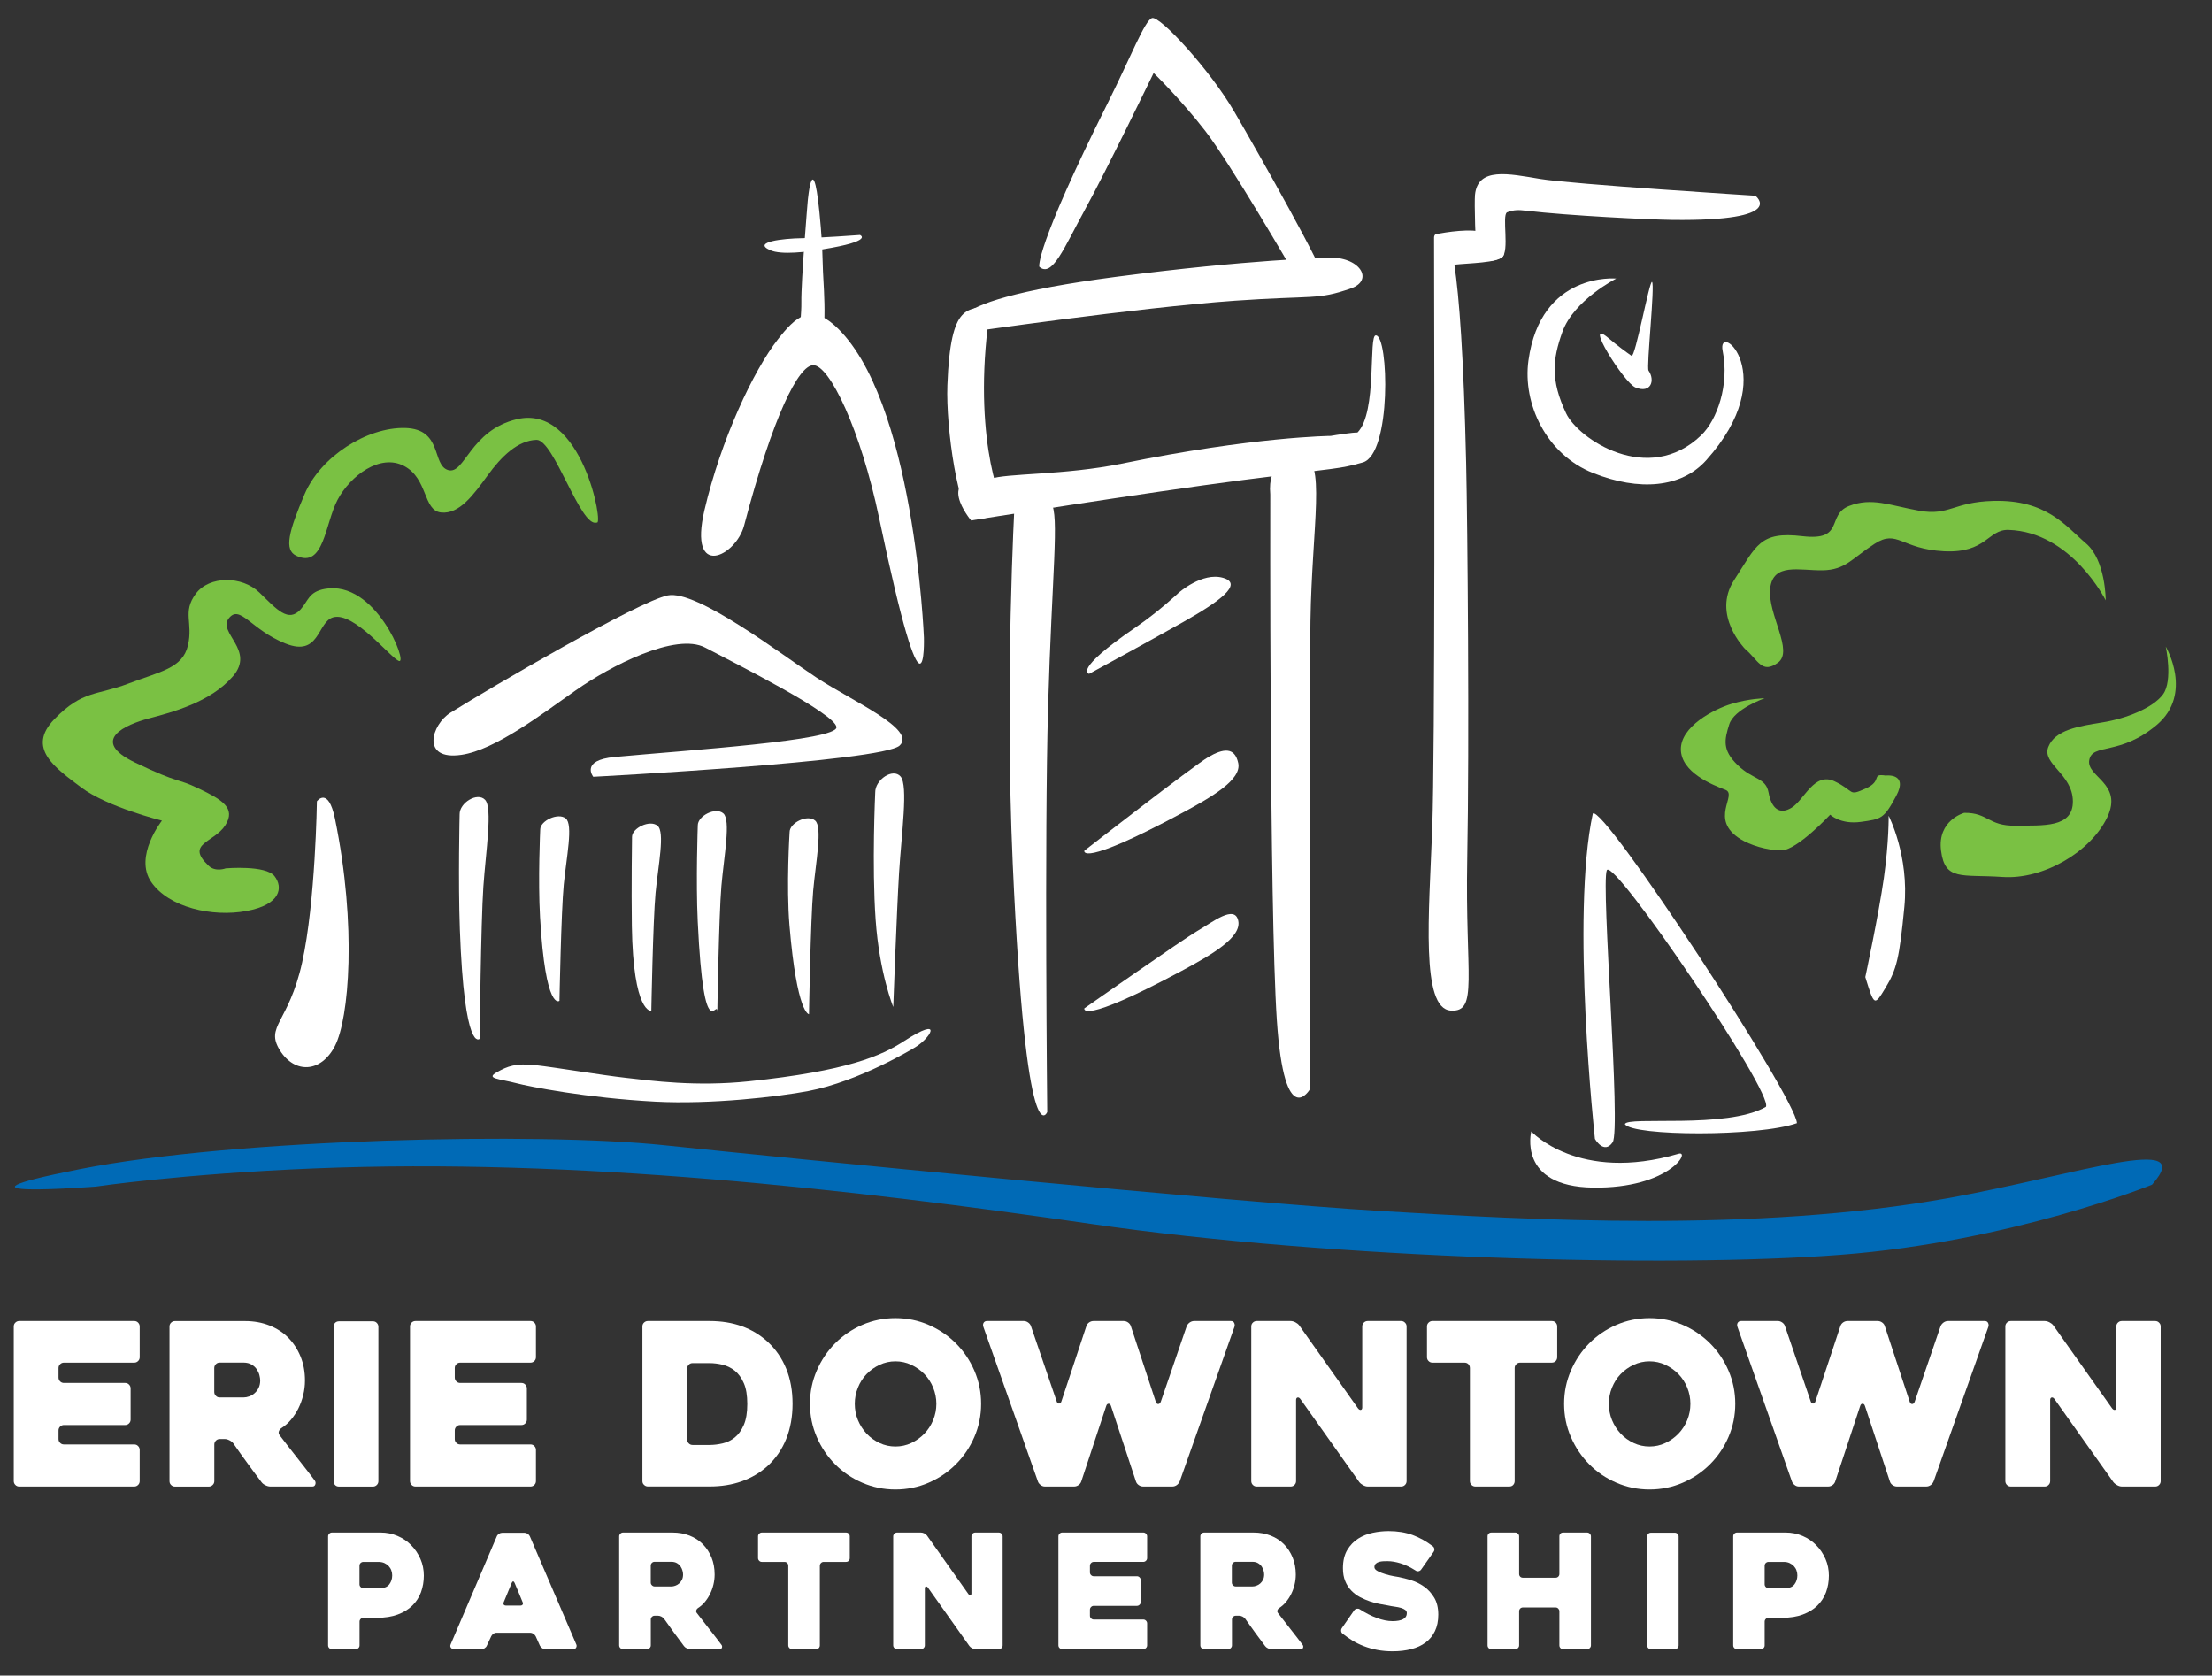 <?xml version="1.0" encoding="utf-8"?>
<!-- Generator: Adobe Illustrator 24.1.3, SVG Export Plug-In . SVG Version: 6.00 Build 0)  -->
<svg version="1.1" id="Layer_1" xmlns="http://www.w3.org/2000/svg" xmlns:xlink="http://www.w3.org/1999/xlink" x="0px" y="0px"
	 viewBox="0 0 387.47 293.48" style="enable-background:new 0 0 387.47 293.48;" xml:space="preserve">
<rect x="0" y="0" width="387.47" height="293.48" fill="#333333" stroke="none"/>
<style type="text/css">
	.st0{fill:#006AB6;}
	.st1{fill:#FFFFFF;}
	.st2{fill:#7AC143;}
</style>
<path class="st0" d="M376.96,207.5c0,0-24.56,9.98-54.57,12.28c-30.01,2.3-88.68,0.77-130.97-5.37
	c-42.29-6.14-90.62-11.63-136.43-9.76c-23.17,0.95-38.2,3.18-38.2,3.18s-30.01,2.3-2.73-3.07c27.29-5.37,80.49-6.48,102.32-4.17
	c21.83,2.3,99.6,9.98,125.52,11.52c25.92,1.54,65.49,3.84,99.6-2.3C363.69,205.8,385.14,198.28,376.96,207.5L376.96,207.5z"/>
<path class="st1" d="M177.73,88.11c0,0-1.76,31.31-0.33,63.21c2.34,52.43,6.04,43.45,6.04,43.45s-0.51-47.73,0.15-71
	c0.67-23.27,2.01-33.56,0.53-35.67C182.08,85.2,179.21,86.5,177.73,88.11L177.73,88.11z"/>
<path class="st1" d="M80.51,142.63c0,0-0.27,11.57,0.04,20.12c0.79,21.94,3.47,19.2,3.47,19.2s0.22-20.42,0.65-26.65
	c0.43-6.23,1.65-13.78,0.3-15.21C83.63,138.67,80.48,140.6,80.51,142.63L80.51,142.63z"/>
<path class="st1" d="M94.63,145.3c0,0-0.41,8.83-0.03,15.35c0.96,16.65,3.4,14.64,3.4,14.64s0.29-15.58,0.75-20.34
	c0.46-4.76,1.69-10.52,0.35-11.6C97.77,142.27,94.61,143.76,94.63,145.3L94.63,145.3z"/>
<path class="st1" d="M110.71,146.6c0,0-0.13,8.95-0.03,15.59c0.24,15.39,3.41,14.87,3.41,14.87s0.29-15.82,0.74-20.65
	c0.46-4.83,1.69-10.68,0.35-11.78C113.85,143.52,110.69,145.03,110.71,146.6L110.71,146.6z"/>
<path class="st1" d="M122.23,144.59c0,0-0.35,9.65-0.01,16.78c1.1,23.18,3.5,12.91,3.43,16.01c0,0,0.27-17.03,0.72-22.23
	c0.45-5.2,1.68-11.5,0.34-12.68C125.36,141.28,122.2,142.9,122.23,144.59L122.23,144.59z"/>
<path class="st1" d="M138.31,145.78c0,0-0.6,9.39-0.02,16.31c1.31,15.57,3.42,15.55,3.42,15.55s0.28-16.55,0.73-21.6
	c0.45-5.05,1.68-11.17,0.34-12.32C141.44,142.56,138.28,144.13,138.31,145.78L138.31,145.78z"/>
<path class="st1" d="M153.31,138.81c0,0-0.6,12.82,0.07,22.27c0.67,9.44,3.09,15.29,3.09,15.29s0.6-16.63,1.02-23.53
	c0.43-6.9,1.62-15.24,0.27-16.83C156.42,134.44,153.27,136.57,153.31,138.81L153.31,138.81z"/>
<path class="st1" d="M222.51,86.61c0,0-0.17,72.24,1.15,92.08c1.33,19.84,5.82,12.05,5.82,12.05s-0.19-65.47,0.07-82.03
	c0.26-16.55,2.83-28.65-1.48-28.65C225.48,80.06,222.02,81.05,222.51,86.61L222.51,86.61z"/>
<path class="st1" d="M206.43,103.85c0,0-3.39,3.21-7.48,6.01c-11.24,7.69-8.17,8.16-8.17,8.16s10.45-5.67,16.57-9.13
	c6.12-3.46,10.56-6.62,6.9-7.68C210.59,100.14,206.43,103.85,206.43,103.85L206.43,103.85z"/>
<path class="st1" d="M189.94,149c0,0-0.98,3.09,17-6.54c5.46-2.92,10.58-5.93,9.96-8.81c-0.62-2.87-2.64-2.56-5.21-1.07
	C209.12,134.06,189.94,149,189.94,149L189.94,149z"/>
<path class="st1" d="M189.94,176.61c0,0-0.98,3.09,17-6.54c5.46-2.92,10.58-5.93,9.96-8.81c-0.62-2.88-4.52,0.27-7.09,1.75
	C207.24,164.49,189.94,176.61,189.94,176.61L189.94,176.61z"/>
<path class="st1" d="M182.05,46.72c0,0-0.88-2.93,12.02-28.74c4.02-8.05,6.45-14.4,7.73-14.82c1.35-0.45,10.1,9,14.42,16.42
	c4.32,7.41,15.85,27.81,15.88,29.68c0.03,1.87-42.93,5.33-16.37-0.22c6.02-1.26,10.73-1.57,10.73-1.57s-11.04-19-15.34-24.54
	c-4.29-5.54-9.04-10.15-9.04-10.15s-8.41,17.37-12.05,23.97C186.41,43.35,184.31,48.73,182.05,46.72L182.05,46.72z"/>
<path class="st1" d="M123.4,89.34c2.88-12.33,8.58-24.45,12.85-29.89c3.11-3.97,5.68-6.27,9.94-2.46
	c14,12.54,15.65,54.68,15.65,54.68s0.55,19.13-7.85-20.96c-3.25-15.51-8.7-26.79-11.54-26.75c-2.57,0.04-7.03,8.81-12.11,28.09
	C128.94,97.4,120.52,101.67,123.4,89.34L123.4,89.34z"/>
<path class="st1" d="M144.16,47.57c-0.13-3-0.06-3.88-0.38-7.74c-1.3-15.63-2.29-4.63-2.29-4.63s-1.18,13.93-1.12,17.8
	c0.06,3.86-1.35,8.42,2.45,8.08C145.16,60.86,144.3,50.69,144.16,47.57L144.16,47.57z"/>
<path class="st1" d="M134.89,43.81c2,0.9,6.58,0.28,9.21-0.14c9.11-1.47,6.54-2.51,6.54-2.51s-6.9,0.51-10.19,0.56
	C137.16,41.77,131.71,42.39,134.89,43.81L134.89,43.81z"/>
<path class="st1" d="M80.82,132.21c5.9-0.86,13.95-7.03,20.03-11.3c6.08-4.28,17.53-10.19,22.69-7.48
	c5.16,2.71,22.94,11.62,22.98,13.95c0.03,2.32-25.54,3.98-38.83,5.2c-6.12,0.56-3.77,3.47-3.77,3.47s50.64-2.64,53.67-5.47
	c3.03-2.84-8.31-7.78-14.52-11.87c-6.21-4.09-20.99-15.44-26.09-14.43c-5.1,1.01-31.05,16.15-38.08,20.55
	C75.58,126.9,73.67,133.25,80.82,132.21L80.82,132.21z"/>
<path class="st1" d="M87.03,187.8c1.84-1.04,3.31-1.63,6.79-1.24c3.47,0.39,11.55,1.75,15.89,2.23c4.34,0.49,12.17,1.57,21.44,0.6
	c17.32-1.81,23.28-4.49,27.18-7.02c7.21-4.68,4.65-0.44,1.78,1.18c0,0-9.58,5.85-18.51,7.54c-5.28,1-17.01,2.38-26.83,1.86
	c-12.07-0.64-22.19-2.67-24.24-3.21C87.34,188.91,85.03,188.94,87.03,187.8L87.03,187.8z"/>
<path class="st1" d="M49.06,184.01c-2.71-4.29,1.51-4.81,3.86-15.42c2.35-10.61,2.59-28.24,2.59-28.24s1.98-2.71,3.17,3.06
	c3.87,18.88,2.44,35.03,0,39.77C56.24,187.93,51.63,188.08,49.06,184.01L49.06,184.01z"/>
<path class="st2" d="M39.54,152.09c0,0,7.02-0.61,8.55,1.37c1.54,1.98,1.08,5-4.92,6.1c-6.01,1.1-13.6-0.61-16.68-5.08
	c-3.08-4.47,1.88-10.75,1.88-10.75s-9.57-2.36-14.14-5.81c-4.57-3.44-9.64-6.88-4.7-11.97c4.94-5.09,7.46-4.13,12.95-6.22
	c5.49-2.09,9.5-2.65,10.44-6.68c0.94-4.03-1.03-5.8,1.37-9.05c2.33-3.17,8.09-3.18,11.15-0.22s5.05,5.33,7.21,2.96
	c1.35-1.48,1.4-3.07,4.21-3.59c8.95-1.66,14.65,13.19,13.03,12.62c-1.46-0.51-7.85-8.67-11.52-7.65c-2.82,0.78-2.31,7.01-8.37,4.59
	c-6.06-2.42-7.96-6.94-9.93-4.4c-1.97,2.54,4.68,5.56,0.74,10.13c-3.94,4.58-10.73,6.33-14.73,7.39c-4,1.06-10.53,3.83-2.44,7.72
	c8.09,3.89,7.14,2.62,11.19,4.57c4.04,1.94,6.58,3.41,4.62,6.45c-1.96,3.04-7.07,3.15-2.9,7.07
	C37.74,152.78,39.54,152.09,39.54,152.09L39.54,152.09z"/>
<path class="st1" d="M258.37,34.14c0.47-4.92,5.87-3.72,11.41-2.8c5.54,0.92,37.69,2.94,37.69,2.94s5.97,4.48-14.49,4.24
	c-4.05-0.05-18.08-0.73-25.62-1.61c-1.25-0.15-2.18-0.2-3.39,0.29c-0.92,0.57,0.5,6.85-0.89,7.88c-3.13,1.6-3.71-0.41-4.3-1.17
	C258.41,43.46,258.25,35.36,258.37,34.14L258.37,34.14z"/>
<path class="st2" d="M305.66,113.64c0,0-5.85-5.93-1.91-12.02c3.94-6.08,4.47-8.6,11.97-7.71c7.5,0.89,4.16-3.72,8.17-5.29
	c4.01-1.57,7.15-0.09,12.34,0.84c5.2,0.92,5.97-1.54,12.89-1.73c9.4-0.27,12.77,4.47,16.26,7.43c3.5,2.96,3.47,9.99,3.47,9.99
	s-5.98-12-17.02-12.34c-3.64-0.11-3.84,4.13-11.33,3.74c-7.49-0.39-8.12-3.89-12.11-1.32c-3.99,2.57-5.11,4.6-9.14,4.66
	c-4.03,0.06-8.66-1.37-9.17,3.15c-0.51,4.52,4.2,10.98,1.35,13.03C308.61,118.11,307.99,115.61,305.66,113.64L305.66,113.64z"/>
<path class="st2" d="M330.32,135.84c0,0,4.01-0.51,1.84,3.55c-2.17,4.06-2.62,4.06-6.19,4.56c-3.57,0.5-5.38-1.26-5.38-1.26
	s-5.79,6.2-8.48,6.24c-2.68,0.04-5.63-0.97-7.2-1.94c-5.68-3.5-0.44-7.8-2.69-8.66c-2.25-0.86-7.72-3.03-7.79-7.05
	c-0.06-4.02,5.75-7.06,8.87-8c3.12-0.94,5.8-0.98,5.8-0.98s-5.34,1.87-6.19,4.56c-0.85,2.7-1.27,4.49,1.45,7.13
	c2.72,2.64,4.95,2.16,5.44,4.84c0.49,2.67,1.85,3.99,4.06,2.62c2.22-1.38,3.93-6.32,7.53-4.59c3.6,1.73,2.28,2.65,5.38,1.26
	C329.89,136.74,327.63,135.44,330.32,135.84L330.32,135.84z"/>
<path class="st2" d="M344.07,142.37c4.17-0.06,4.21,2.32,8.97,2.25c4.76-0.07,10.13,0.44,10.06-4.32c-0.07-4.76-5.46-6.47-4.31-9.46
	c1.15-2.99,5.3-3.65,9.46-4.31c4.16-0.66,8.89-2.52,10.65-4.93c1.75-2.41,0.47-8.35,0.47-8.35s4.89,8.26-1.58,13.72
	c-6.47,5.46-11.27,3.15-11.82,6.14c-0.55,2.99,6.02,4.08,3.13,10.08c-2.89,6-11.15,10.89-18.3,10.41
	c-7.15-0.49-10.11,0.75-10.79-4.6C339.32,143.64,344.07,142.37,344.07,142.37L344.07,142.37z"/>
<path class="st1" d="M326.74,171.13c0,0,2.34-10.92,3.25-17.34c0.91-6.42,0.84-10.9,0.84-10.9s3.62,6.99,2.75,15.97
	c-0.87,8.98-1.34,10.91-3.3,14.15C328.32,176.24,328.32,176.24,326.74,171.13L326.74,171.13z"/>
<path class="st1" d="M298.87,80.61c13.49-15.05,1.77-24.65,2.89-19.11c1.19,5.85-0.97,12.06-3.78,14.75
	c-9.27,8.89-21.54,0.61-23.65-3.86c-2.75-5.83-2.37-9.45-0.65-14.26c2-5.57,9.44-9.34,9.44-9.34s-13.25-1.27-15.39,14.38
	c-1.03,7.51,3.09,16.38,11.26,19.65C287.17,86.09,294.56,85.42,298.87,80.61L298.87,80.61z"/>
<path class="st1" d="M286.48,67.86c2.7,1.11,3.49-1.22,2.29-2.96c-0.4-0.58,1.16-15.09,0.61-15.52c-0.44-0.34-2.95,13.4-3.59,12.94
	c-1-0.7-2.31-1.65-4.11-3.16C277.23,55.44,284.42,67.01,286.48,67.86L286.48,67.86z"/>
<path class="st1" d="M233.1,76.35c0,0-13.43,0.11-36.64,4.86c-10.04,2.05-20.29,1.65-22.98,2.68c-10.22-0.95-3.38,7.27-3.38,7.27
	s30.5-4.87,47.62-7.09c17.13-2.21,16.7-1.87,20.98-3.07c5.08-1.43,4.57-22.25,2.31-22.25c-1.34-0.19,0.29,13.49-3.23,17.01
	C237.01,75.72,233.99,76.19,233.1,76.35L233.1,76.35z"/>
<path class="st1" d="M232.54,45.13c0,0-13.83,0.32-36.99,3.35c-35.78,4.69-26.35,9.76-26.35,9.76s29.91-4.35,47.14-5.57
	c13.82-0.97,14.41-0.09,20.28-2.15C240.8,49.07,238.15,44.85,232.54,45.13L232.54,45.13z"/>
<path class="st1" d="M176.23,88.76c-1.24-0.43-6.08-14.02-2.68-35.29c-3.95,0.99-7.04-0.88-7.6,13.99
	c-0.29,7.61,1.97,22.66,4.52,23.4C172.68,91.5,176.23,88.76,176.23,88.76L176.23,88.76z"/>
<path class="st1" d="M279.38,199.48c0,0-4.26-39.04-0.37-56.99c1.81-1.72,35.63,49.9,35.75,54.23c-6.73,2.4-28.77,2.29-30.13,0.18
	c0.29-1.47,17.82,0.9,24.69-3.03c1.52-2.19-26.81-44-27.86-41.44c-1.05,2.56,2.54,45.46,1.02,47.65
	C280.96,202.27,279.38,199.48,279.38,199.48L279.38,199.48z"/>
<path class="st1" d="M268.23,198.17c0,0,8.26,9.07,25.79,3.91c2.21-0.64-1.58,6.1-14.94,5.93
	C265.73,207.84,268.23,198.17,268.23,198.17L268.23,198.17z"/>
<path class="st1" d="M254.13,177c-5.3-0.34-3.81-16.88-3.25-31.98c0.49-12.95,0.38-78.79,0.33-97.33c-0.01-2.36-0.01-4.97-0.01-6.08
	c0-0.34,0.15-0.57,0.41-0.62c1.45-0.27,6.39-1.11,8.28-0.21c1.19,1.34,4.42,2.85,3.35,4.16c-0.91,1.11-5.95,1.14-8.48,1.42
	c0.85,5.61,1.63,16.04,2.06,34.74c0.25,10.92,0.58,48.9,0.19,69.41C256.63,171.02,259,177.32,254.13,177L254.13,177z"/>
<path class="st2" d="M59.13,87.54c2.23-4.21,7.45-8.15,11.66-5.92c4.21,2.23,3.29,7.8,6.47,8.14c3.19,0.34,5.66-3.07,8.14-6.47
	c2.47-3.41,5.32-6.14,8.57-6.25c3.06-0.1,7.74,15.49,10.56,14.48c1.26,0.79-2.51-20.82-13.98-18.1c-8.24,1.95-9.14,9.77-12.05,8.91
	c-2.91-0.87-0.9-7.21-7.56-7.37c-6.66-0.15-14.77,4.99-17.58,11.58c-2.81,6.59-3.62,9.77-1.48,10.79
	C56.76,99.65,56.91,91.75,59.13,87.54L59.13,87.54z"/>
<g>
	<path class="st1" d="M10.25,239.61v1.66c0,0.26,0.09,0.49,0.28,0.67c0.18,0.19,0.41,0.28,0.67,0.28h10.73
		c0.26,0,0.49,0.09,0.67,0.28c0.18,0.18,0.28,0.41,0.28,0.67v5.47c0,0.26-0.09,0.49-0.28,0.67c-0.19,0.19-0.41,0.28-0.67,0.28H11.2
		c-0.26,0-0.49,0.09-0.67,0.28c-0.19,0.18-0.28,0.41-0.28,0.67v1.5c0,0.26,0.09,0.49,0.28,0.67c0.18,0.19,0.41,0.28,0.67,0.28h12.32
		c0.26,0,0.49,0.09,0.67,0.28c0.18,0.18,0.28,0.41,0.28,0.67v5.47c0,0.26-0.09,0.49-0.28,0.67c-0.19,0.19-0.41,0.28-0.67,0.28H3.36
		c-0.26,0-0.49-0.09-0.67-0.28c-0.18-0.18-0.28-0.41-0.28-0.67v-27.09c0-0.26,0.09-0.49,0.28-0.67c0.18-0.18,0.41-0.28,0.67-0.28
		h20.16c0.26,0,0.49,0.09,0.67,0.28c0.18,0.19,0.28,0.41,0.28,0.67v5.39c0,0.26-0.09,0.49-0.28,0.67c-0.19,0.19-0.41,0.28-0.67,0.28
		H11.2c-0.26,0-0.49,0.09-0.67,0.28C10.34,239.12,10.25,239.35,10.25,239.61z"/>
	<path class="st1" d="M36.58,260.37h-5.93c-0.27,0-0.49-0.09-0.68-0.28c-0.19-0.18-0.28-0.41-0.28-0.67v-27.09
		c0-0.26,0.09-0.49,0.28-0.67c0.18-0.18,0.41-0.28,0.67-0.28h12.32c1.53,0,2.94,0.26,4.24,0.77c1.29,0.51,2.4,1.23,3.31,2.16
		c0.91,0.92,1.62,2.02,2.14,3.29s0.77,2.67,0.77,4.2c0,0.85-0.1,1.68-0.3,2.51c-0.2,0.83-0.48,1.62-0.85,2.36
		c-0.37,0.74-0.81,1.41-1.31,2c-0.5,0.59-1.07,1.09-1.7,1.48c-0.21,0.16-0.35,0.35-0.42,0.57c-0.07,0.22-0.02,0.44,0.14,0.65
		c1,1.32,2.06,2.68,3.17,4.08c1.11,1.4,2.1,2.68,2.97,3.84c0.16,0.21,0.2,0.44,0.12,0.69c-0.08,0.25-0.25,0.38-0.51,0.38h-7.37
		c-0.26,0-0.55-0.07-0.85-0.22c-0.3-0.14-0.53-0.32-0.69-0.53c-0.84-1.11-1.68-2.23-2.5-3.37c-0.83-1.13-1.65-2.28-2.46-3.45
		c-0.16-0.21-0.38-0.39-0.67-0.53c-0.29-0.15-0.57-0.22-0.83-0.22h-0.87c-0.26,0-0.49,0.09-0.67,0.28
		c-0.18,0.18-0.28,0.41-0.28,0.67v6.42c0,0.26-0.09,0.49-0.28,0.67C37.07,260.27,36.84,260.37,36.58,260.37z M38.48,244.76h4.18
		c0.31,0,0.64-0.06,0.98-0.18c0.34-0.12,0.66-0.3,0.95-0.56c0.29-0.25,0.53-0.56,0.71-0.93c0.18-0.37,0.28-0.8,0.28-1.31
		c0-0.26-0.05-0.57-0.14-0.93c-0.09-0.36-0.25-0.7-0.47-1.03c-0.22-0.33-0.53-0.61-0.91-0.83c-0.38-0.22-0.85-0.34-1.4-0.34h-4.18
		c-0.26,0-0.49,0.09-0.67,0.28c-0.18,0.19-0.28,0.41-0.28,0.67v4.2c0,0.26,0.09,0.49,0.28,0.67
		C37.99,244.67,38.21,244.76,38.48,244.76z"/>
	<path class="st1" d="M65.33,260.37h-5.95c-0.29,0-0.52-0.09-0.69-0.28c-0.17-0.18-0.26-0.41-0.26-0.67v-27.05
		c0-0.26,0.09-0.49,0.26-0.67c0.17-0.18,0.4-0.28,0.69-0.28h5.95c0.26,0,0.49,0.09,0.67,0.28c0.18,0.19,0.28,0.41,0.28,0.67v27.05
		c0,0.26-0.09,0.49-0.28,0.67C65.82,260.27,65.6,260.37,65.33,260.37z"/>
	<path class="st1" d="M79.66,239.61v1.66c0,0.26,0.09,0.49,0.28,0.67c0.18,0.19,0.41,0.28,0.67,0.28h10.73
		c0.26,0,0.49,0.09,0.67,0.28c0.18,0.18,0.28,0.41,0.28,0.67v5.47c0,0.26-0.09,0.49-0.28,0.67c-0.19,0.19-0.41,0.28-0.67,0.28H80.61
		c-0.26,0-0.49,0.09-0.67,0.28c-0.19,0.18-0.28,0.41-0.28,0.67v1.5c0,0.26,0.09,0.49,0.28,0.67c0.18,0.19,0.41,0.28,0.67,0.28h12.32
		c0.26,0,0.49,0.09,0.67,0.28c0.18,0.18,0.28,0.41,0.28,0.67v5.47c0,0.26-0.09,0.49-0.28,0.67c-0.19,0.19-0.41,0.28-0.67,0.28H72.77
		c-0.26,0-0.49-0.09-0.67-0.28c-0.18-0.18-0.28-0.41-0.28-0.67v-27.09c0-0.26,0.09-0.49,0.28-0.67c0.18-0.18,0.41-0.28,0.67-0.28
		h20.16c0.26,0,0.49,0.09,0.67,0.28c0.18,0.19,0.28,0.41,0.28,0.67v5.39c0,0.26-0.09,0.49-0.28,0.67c-0.19,0.19-0.41,0.28-0.67,0.28
		H80.61c-0.26,0-0.49,0.09-0.67,0.28C79.75,239.12,79.66,239.35,79.66,239.61z"/>
	<path class="st1" d="M112.53,259.41v-27.09c0-0.26,0.09-0.49,0.28-0.67c0.18-0.18,0.41-0.28,0.67-0.28h10.81
		c4.14,0,7.54,1.22,10.18,3.64c1.43,1.32,2.51,2.89,3.25,4.71c0.74,1.82,1.11,3.87,1.11,6.14c0,2.27-0.37,4.32-1.11,6.16
		c-0.74,1.84-1.82,3.41-3.25,4.73c-1.32,1.19-2.83,2.09-4.53,2.69c-1.7,0.61-3.58,0.91-5.64,0.91h-10.81
		c-0.26,0-0.49-0.09-0.67-0.28C112.62,259.9,112.53,259.68,112.53,259.41z M121.32,253.08h2.97c0.74,0,1.5-0.09,2.3-0.28
		c0.79-0.18,1.5-0.53,2.14-1.05c0.63-0.51,1.15-1.24,1.56-2.18c0.41-0.94,0.61-2.16,0.61-3.66c0-1.51-0.2-2.73-0.61-3.66
		c-0.41-0.94-0.94-1.66-1.58-2.18c-0.65-0.51-1.36-0.86-2.14-1.05c-0.78-0.18-1.54-0.28-2.28-0.28h-2.97
		c-0.26,0-0.49,0.09-0.67,0.28c-0.19,0.19-0.28,0.41-0.28,0.67v12.44c0,0.26,0.09,0.49,0.28,0.67
		C120.83,252.99,121.06,253.08,121.32,253.08z"/>
	<path class="st1" d="M141.88,245.87c0-2.06,0.4-4,1.19-5.82c0.79-1.82,1.86-3.41,3.21-4.77c1.35-1.36,2.93-2.44,4.75-3.23
		c1.82-0.79,3.76-1.19,5.82-1.19c2.06,0,4,0.4,5.82,1.19c1.82,0.79,3.41,1.87,4.77,3.23c1.36,1.36,2.44,2.95,3.23,4.77
		c0.79,1.82,1.19,3.76,1.19,5.82c0,2.06-0.4,4-1.19,5.82c-0.79,1.82-1.87,3.41-3.23,4.77c-1.36,1.36-2.95,2.44-4.77,3.23
		c-1.82,0.79-3.76,1.19-5.82,1.19c-2.06,0-4-0.4-5.82-1.19c-1.82-0.79-3.41-1.87-4.75-3.23c-1.35-1.36-2.42-2.95-3.21-4.77
		C142.28,249.87,141.88,247.93,141.88,245.87z M149.73,245.87c0,1,0.18,1.95,0.55,2.85c0.37,0.9,0.88,1.69,1.52,2.38
		c0.65,0.69,1.41,1.23,2.28,1.64c0.87,0.41,1.8,0.61,2.77,0.61c0.98,0,1.9-0.2,2.77-0.61c0.87-0.41,1.64-0.96,2.3-1.64
		c0.66-0.69,1.17-1.48,1.54-2.38c0.37-0.9,0.56-1.85,0.56-2.85c0-0.98-0.19-1.92-0.56-2.83c-0.37-0.91-0.88-1.7-1.54-2.38
		c-0.66-0.67-1.43-1.21-2.3-1.62c-0.87-0.41-1.8-0.61-2.77-0.61c-0.98,0-1.9,0.21-2.77,0.61c-0.87,0.41-1.63,0.95-2.28,1.62
		c-0.65,0.67-1.16,1.47-1.52,2.38C149.91,243.95,149.73,244.89,149.73,245.87z"/>
	<path class="st1" d="M172.3,232.52c-0.13-0.32-0.14-0.59-0.02-0.81c0.12-0.22,0.32-0.34,0.61-0.34h6.46c0.26,0,0.51,0.09,0.75,0.26
		c0.24,0.17,0.4,0.38,0.48,0.61l4.51,13.19c0.08,0.26,0.22,0.4,0.42,0.4c0.2,0,0.34-0.13,0.42-0.4l4.36-13.15
		c0.08-0.26,0.24-0.48,0.47-0.65c0.24-0.17,0.5-0.26,0.79-0.26h5.27c0.29,0,0.55,0.09,0.79,0.26c0.24,0.17,0.4,0.39,0.48,0.65
		l4.36,13.23c0.08,0.26,0.22,0.4,0.42,0.4c0.2,0,0.35-0.13,0.46-0.4l4.55-13.27c0.11-0.24,0.28-0.44,0.51-0.61
		c0.24-0.17,0.5-0.26,0.79-0.26h6.42c0.29,0,0.49,0.11,0.59,0.34c0.11,0.22,0.12,0.46,0.04,0.69l-9.58,27.05
		c-0.11,0.26-0.28,0.48-0.51,0.65c-0.24,0.17-0.5,0.26-0.79,0.26h-5.11c-0.29,0-0.55-0.09-0.79-0.26c-0.24-0.17-0.4-0.39-0.48-0.65
		l-4.36-13.19c-0.08-0.26-0.22-0.4-0.42-0.4c-0.2,0-0.34,0.13-0.42,0.4l-4.36,13.19c-0.08,0.26-0.24,0.48-0.48,0.65
		c-0.24,0.17-0.5,0.26-0.79,0.26h-5.11c-0.29,0-0.55-0.1-0.79-0.3c-0.24-0.2-0.38-0.4-0.44-0.61L172.3,232.52z"/>
	<path class="st1" d="M246.39,232.32v27.09c0,0.26-0.09,0.49-0.28,0.67c-0.18,0.19-0.41,0.28-0.67,0.28h-5.85
		c-0.26,0-0.54-0.08-0.83-0.24c-0.29-0.16-0.51-0.34-0.67-0.55l-10.31-14.54c-0.16-0.21-0.32-0.3-0.49-0.26
		c-0.17,0.04-0.26,0.19-0.26,0.46v14.18c0,0.26-0.09,0.49-0.28,0.67c-0.18,0.19-0.41,0.28-0.68,0.28h-5.93
		c-0.27,0-0.49-0.09-0.68-0.28c-0.18-0.18-0.28-0.41-0.28-0.67v-27.09c0-0.26,0.09-0.49,0.28-0.67c0.18-0.18,0.41-0.28,0.67-0.28
		h5.94c0.26,0,0.54,0.07,0.83,0.22c0.29,0.15,0.51,0.32,0.67,0.53l10.3,14.54c0.16,0.21,0.32,0.3,0.49,0.28
		c0.17-0.03,0.26-0.17,0.26-0.44v-14.18c0-0.26,0.09-0.49,0.28-0.67c0.18-0.18,0.41-0.28,0.67-0.28h5.86c0.26,0,0.49,0.09,0.67,0.28
		C246.3,231.84,246.39,232.06,246.39,232.32z"/>
	<path class="st1" d="M271.81,238.66h-5.54c-0.26,0-0.49,0.09-0.67,0.28c-0.19,0.19-0.28,0.41-0.28,0.67v19.8
		c0,0.26-0.09,0.49-0.26,0.67c-0.17,0.19-0.4,0.28-0.69,0.28h-5.94c-0.26,0-0.49-0.09-0.67-0.28c-0.19-0.18-0.28-0.41-0.28-0.67
		v-19.8c0-0.26-0.09-0.49-0.26-0.67c-0.17-0.18-0.4-0.28-0.69-0.28h-5.62c-0.26,0-0.49-0.09-0.67-0.28
		c-0.19-0.18-0.28-0.41-0.28-0.67v-5.39c0-0.26,0.09-0.49,0.28-0.67c0.18-0.18,0.41-0.28,0.67-0.28h20.91
		c0.29,0,0.52,0.09,0.69,0.28c0.17,0.19,0.26,0.41,0.26,0.67v5.39c0,0.26-0.09,0.49-0.26,0.67
		C272.33,238.57,272.1,238.66,271.81,238.66z"/>
	<path class="st1" d="M273.98,245.87c0-2.06,0.4-4,1.19-5.82c0.79-1.82,1.86-3.41,3.21-4.77c1.35-1.36,2.93-2.44,4.75-3.23
		c1.82-0.79,3.76-1.19,5.82-1.19c2.06,0,4,0.4,5.82,1.19c1.82,0.79,3.41,1.87,4.77,3.23c1.36,1.36,2.44,2.95,3.23,4.77
		c0.79,1.82,1.19,3.76,1.19,5.82c0,2.06-0.4,4-1.19,5.82c-0.79,1.82-1.87,3.41-3.23,4.77c-1.36,1.36-2.95,2.44-4.77,3.23
		c-1.82,0.79-3.76,1.19-5.82,1.19c-2.06,0-4-0.4-5.82-1.19c-1.82-0.79-3.41-1.87-4.75-3.23c-1.35-1.36-2.42-2.95-3.21-4.77
		C274.37,249.87,273.98,247.93,273.98,245.87z M281.82,245.87c0,1,0.18,1.95,0.55,2.85c0.37,0.9,0.88,1.69,1.52,2.38
		c0.65,0.69,1.41,1.23,2.28,1.64c0.87,0.41,1.8,0.61,2.77,0.61s1.9-0.2,2.77-0.61c0.87-0.41,1.64-0.96,2.3-1.64
		c0.66-0.69,1.17-1.48,1.54-2.38c0.37-0.9,0.55-1.85,0.55-2.85c0-0.98-0.18-1.92-0.55-2.83c-0.37-0.91-0.89-1.7-1.54-2.38
		c-0.66-0.67-1.43-1.21-2.3-1.62c-0.87-0.41-1.8-0.61-2.77-0.61s-1.9,0.21-2.77,0.61c-0.87,0.41-1.63,0.95-2.28,1.62
		c-0.65,0.67-1.15,1.47-1.52,2.38C282,243.95,281.82,244.89,281.82,245.87z"/>
	<path class="st1" d="M304.39,232.52c-0.13-0.32-0.14-0.59-0.02-0.81c0.12-0.22,0.32-0.34,0.61-0.34h6.46
		c0.26,0,0.51,0.09,0.75,0.26c0.24,0.17,0.4,0.38,0.47,0.61l4.51,13.19c0.08,0.26,0.22,0.4,0.42,0.4c0.2,0,0.34-0.13,0.42-0.4
		l4.36-13.15c0.08-0.26,0.24-0.48,0.47-0.65c0.24-0.17,0.5-0.26,0.79-0.26h5.27c0.29,0,0.56,0.09,0.79,0.26
		c0.24,0.17,0.4,0.39,0.47,0.65l4.36,13.23c0.08,0.26,0.22,0.4,0.42,0.4c0.2,0,0.35-0.13,0.45-0.4l4.55-13.27
		c0.11-0.24,0.28-0.44,0.51-0.61c0.24-0.17,0.5-0.26,0.79-0.26h6.42c0.29,0,0.49,0.11,0.59,0.34c0.11,0.22,0.12,0.46,0.04,0.69
		l-9.58,27.05c-0.11,0.26-0.28,0.48-0.51,0.65c-0.24,0.17-0.5,0.26-0.79,0.26h-5.11c-0.29,0-0.56-0.09-0.79-0.26
		c-0.24-0.17-0.4-0.39-0.47-0.65l-4.36-13.19c-0.08-0.26-0.22-0.4-0.42-0.4s-0.34,0.13-0.42,0.4l-4.36,13.19
		c-0.08,0.26-0.24,0.48-0.47,0.65c-0.24,0.17-0.5,0.26-0.79,0.26h-5.11c-0.29,0-0.55-0.1-0.79-0.3c-0.24-0.2-0.38-0.4-0.44-0.61
		L304.39,232.52z"/>
	<path class="st1" d="M378.48,232.32v27.09c0,0.26-0.09,0.49-0.28,0.67c-0.18,0.19-0.41,0.28-0.67,0.28h-5.85
		c-0.26,0-0.54-0.08-0.83-0.24c-0.29-0.16-0.51-0.34-0.67-0.55l-10.31-14.54c-0.16-0.21-0.32-0.3-0.49-0.26
		c-0.17,0.04-0.26,0.19-0.26,0.46v14.18c0,0.26-0.09,0.49-0.28,0.67c-0.18,0.19-0.41,0.28-0.68,0.28h-5.93
		c-0.27,0-0.49-0.09-0.68-0.28c-0.18-0.18-0.28-0.41-0.28-0.67v-27.09c0-0.26,0.09-0.49,0.28-0.67c0.18-0.18,0.41-0.28,0.67-0.28
		h5.94c0.26,0,0.54,0.07,0.83,0.22c0.29,0.15,0.51,0.32,0.67,0.53l10.3,14.54c0.16,0.21,0.32,0.3,0.49,0.28
		c0.17-0.03,0.26-0.17,0.26-0.44v-14.18c0-0.26,0.09-0.49,0.28-0.67c0.18-0.18,0.41-0.28,0.67-0.28h5.86c0.26,0,0.49,0.09,0.67,0.28
		C378.39,231.84,378.48,232.06,378.48,232.32z"/>
</g>
<g>
	<path class="st1" d="M66.09,283.35h-2.43c-0.19,0-0.35,0.07-0.48,0.2c-0.13,0.13-0.2,0.29-0.2,0.47v4.16
		c0,0.19-0.06,0.34-0.19,0.47c-0.13,0.13-0.29,0.2-0.47,0.2h-4.19c-0.19,0-0.34-0.07-0.47-0.2s-0.19-0.29-0.19-0.47v-19.09
		c0-0.19,0.07-0.34,0.2-0.47c0.13-0.13,0.29-0.2,0.47-0.2h8.54c1.04,0,2.02,0.2,2.94,0.59c0.92,0.39,1.72,0.93,2.4,1.62
		c0.68,0.69,1.22,1.49,1.62,2.4c0.4,0.91,0.6,1.89,0.6,2.93c0,1.04-0.17,2.01-0.5,2.92c-0.34,0.9-0.84,1.68-1.52,2.34
		c-0.68,0.66-1.53,1.18-2.55,1.56C68.64,283.16,67.45,283.35,66.09,283.35z M66.29,273.56h-2.64c-0.19,0-0.35,0.07-0.48,0.19
		s-0.2,0.29-0.2,0.47v3.27c0,0.18,0.07,0.34,0.2,0.47c0.13,0.13,0.29,0.19,0.48,0.19h3c0.71,0,1.23-0.23,1.56-0.68
		s0.49-0.97,0.49-1.54c0-0.3-0.05-0.59-0.15-0.87c-0.1-0.29-0.26-0.54-0.46-0.76c-0.21-0.22-0.46-0.4-0.76-0.54
		C67.03,273.63,66.69,273.56,66.29,273.56z"/>
	<path class="st1" d="M87.03,269.07c0.07-0.17,0.2-0.31,0.38-0.43c0.18-0.12,0.37-0.18,0.57-0.18h3.91c0.19,0,0.37,0.06,0.54,0.18
		c0.18,0.12,0.3,0.27,0.38,0.43l8.15,18.98c0.07,0.17,0.06,0.34-0.04,0.53c-0.1,0.19-0.3,0.28-0.6,0.28h-4.77
		c-0.21,0-0.4-0.06-0.57-0.18c-0.18-0.12-0.31-0.26-0.4-0.43l-0.75-1.67c-0.09-0.17-0.23-0.31-0.4-0.43
		c-0.18-0.12-0.36-0.18-0.54-0.18h-5.89c-0.21,0-0.4,0.06-0.57,0.18c-0.18,0.12-0.3,0.27-0.38,0.43l-0.78,1.67
		c-0.07,0.17-0.2,0.31-0.38,0.43c-0.18,0.12-0.36,0.18-0.54,0.18h-4.8c-0.09,0-0.19-0.02-0.29-0.06c-0.1-0.04-0.19-0.09-0.25-0.17
		c-0.07-0.07-0.11-0.17-0.13-0.28c-0.02-0.11,0.01-0.24,0.08-0.39L87.03,269.07z M88.67,281.21h2.48c0.19,0,0.32-0.06,0.4-0.18
		c0.08-0.12,0.08-0.27-0.01-0.43c-0.19-0.46-0.41-1.01-0.67-1.63c-0.26-0.62-0.5-1.2-0.73-1.74c-0.07-0.17-0.16-0.25-0.25-0.25
		c-0.09,0-0.18,0.08-0.25,0.25l-1.4,3.38c-0.07,0.17-0.07,0.31,0,0.43S88.47,281.21,88.67,281.21z"/>
	<path class="st1" d="M113.32,288.85h-4.18c-0.19,0-0.35-0.07-0.48-0.2c-0.13-0.13-0.2-0.29-0.2-0.47v-19.09
		c0-0.19,0.07-0.34,0.2-0.47c0.13-0.13,0.29-0.2,0.47-0.2h8.68c1.08,0,2.07,0.18,2.99,0.54c0.91,0.36,1.69,0.87,2.33,1.52
		c0.64,0.65,1.14,1.42,1.51,2.32c0.36,0.89,0.54,1.88,0.54,2.96c0,0.6-0.07,1.19-0.21,1.77c-0.14,0.59-0.34,1.14-0.6,1.66
		c-0.26,0.52-0.57,0.99-0.92,1.41c-0.35,0.42-0.75,0.77-1.2,1.05c-0.15,0.11-0.25,0.25-0.29,0.4c-0.05,0.16-0.01,0.31,0.1,0.46
		c0.71,0.93,1.45,1.89,2.23,2.87c0.78,0.99,1.48,1.89,2.09,2.71c0.11,0.15,0.14,0.31,0.08,0.49c-0.06,0.18-0.18,0.27-0.36,0.27
		h-5.19c-0.19,0-0.39-0.05-0.6-0.15c-0.21-0.1-0.38-0.23-0.49-0.38c-0.59-0.78-1.18-1.57-1.76-2.37c-0.58-0.8-1.16-1.61-1.74-2.43
		c-0.11-0.15-0.27-0.27-0.47-0.38c-0.2-0.1-0.4-0.15-0.58-0.15h-0.61c-0.19,0-0.34,0.07-0.47,0.2c-0.13,0.13-0.19,0.29-0.19,0.47
		v4.52c0,0.19-0.07,0.34-0.2,0.47C113.67,288.79,113.51,288.85,113.32,288.85z M114.66,277.86h2.94c0.22,0,0.45-0.04,0.69-0.13
		c0.24-0.08,0.46-0.21,0.67-0.39c0.2-0.18,0.37-0.4,0.5-0.66c0.13-0.26,0.19-0.57,0.19-0.92c0-0.19-0.03-0.4-0.1-0.66
		c-0.06-0.25-0.18-0.49-0.33-0.73c-0.16-0.23-0.37-0.43-0.64-0.59c-0.27-0.16-0.6-0.24-0.99-0.24h-2.94c-0.18,0-0.34,0.07-0.47,0.2
		c-0.13,0.13-0.19,0.29-0.19,0.47v2.96c0,0.19,0.06,0.34,0.19,0.47C114.32,277.79,114.48,277.86,114.66,277.86z"/>
	<path class="st1" d="M148.19,273.56h-3.91c-0.19,0-0.34,0.07-0.47,0.2c-0.13,0.13-0.2,0.29-0.2,0.47v13.95
		c0,0.19-0.06,0.34-0.18,0.47s-0.28,0.2-0.49,0.2h-4.19c-0.19,0-0.34-0.07-0.47-0.2s-0.2-0.29-0.2-0.47v-13.95
		c0-0.19-0.06-0.34-0.18-0.47c-0.12-0.13-0.28-0.2-0.49-0.2h-3.96c-0.19,0-0.34-0.06-0.47-0.2c-0.13-0.13-0.2-0.29-0.2-0.47v-3.8
		c0-0.19,0.07-0.34,0.2-0.47c0.13-0.13,0.29-0.2,0.47-0.2h14.73c0.2,0,0.37,0.07,0.49,0.2c0.12,0.13,0.18,0.29,0.18,0.47v3.8
		c0,0.19-0.06,0.34-0.18,0.47C148.56,273.49,148.39,273.56,148.19,273.56z"/>
	<path class="st1" d="M175.63,269.09v19.09c0,0.19-0.07,0.34-0.19,0.47c-0.13,0.13-0.29,0.2-0.47,0.2h-4.12
		c-0.19,0-0.38-0.06-0.58-0.17c-0.2-0.11-0.36-0.24-0.47-0.39l-7.27-10.24c-0.11-0.15-0.23-0.21-0.35-0.18
		c-0.12,0.03-0.18,0.14-0.18,0.32v9.99c0,0.19-0.07,0.34-0.2,0.47c-0.13,0.13-0.29,0.2-0.48,0.2h-4.18c-0.19,0-0.35-0.07-0.48-0.2
		c-0.13-0.13-0.2-0.29-0.2-0.47v-19.09c0-0.19,0.07-0.34,0.2-0.47c0.13-0.13,0.29-0.2,0.47-0.2h4.19c0.19,0,0.38,0.05,0.59,0.15
		c0.2,0.1,0.36,0.23,0.47,0.38l7.25,10.24c0.11,0.15,0.23,0.21,0.35,0.2c0.12-0.02,0.18-0.12,0.18-0.31v-9.99
		c0-0.19,0.06-0.34,0.2-0.47c0.13-0.13,0.29-0.2,0.47-0.2h4.13c0.19,0,0.34,0.07,0.47,0.2
		C175.57,268.75,175.63,268.91,175.63,269.09z"/>
	<path class="st1" d="M190.92,274.23v1.17c0,0.19,0.07,0.34,0.2,0.47c0.13,0.13,0.29,0.2,0.47,0.2h7.56c0.19,0,0.34,0.07,0.47,0.2
		c0.13,0.13,0.2,0.29,0.2,0.47v3.85c0,0.19-0.07,0.34-0.2,0.47c-0.13,0.13-0.29,0.2-0.47,0.2h-7.56c-0.19,0-0.34,0.07-0.47,0.2
		c-0.13,0.13-0.2,0.29-0.2,0.47v1.06c0,0.19,0.07,0.34,0.2,0.47c0.13,0.13,0.29,0.2,0.47,0.2h8.68c0.19,0,0.34,0.07,0.47,0.2
		s0.2,0.29,0.2,0.47v3.85c0,0.19-0.07,0.34-0.2,0.47s-0.29,0.2-0.47,0.2h-14.2c-0.19,0-0.34-0.07-0.47-0.2
		c-0.13-0.13-0.2-0.29-0.2-0.47v-19.09c0-0.19,0.07-0.34,0.2-0.47c0.13-0.13,0.29-0.2,0.47-0.2h14.2c0.19,0,0.34,0.07,0.47,0.2
		c0.13,0.13,0.2,0.29,0.2,0.47v3.8c0,0.19-0.07,0.34-0.2,0.47c-0.13,0.13-0.29,0.2-0.47,0.2h-8.68c-0.19,0-0.34,0.07-0.47,0.2
		C190.99,273.89,190.92,274.04,190.92,274.23z"/>
	<path class="st1" d="M215.12,288.85h-4.18c-0.19,0-0.35-0.07-0.48-0.2s-0.2-0.29-0.2-0.47v-19.09c0-0.19,0.06-0.34,0.19-0.47
		c0.13-0.13,0.29-0.2,0.47-0.2h8.68c1.08,0,2.07,0.18,2.99,0.54c0.91,0.36,1.69,0.87,2.33,1.52c0.64,0.65,1.14,1.42,1.51,2.32
		c0.36,0.89,0.55,1.88,0.55,2.96c0,0.6-0.07,1.19-0.21,1.77c-0.14,0.59-0.34,1.14-0.6,1.66c-0.26,0.52-0.57,0.99-0.92,1.41
		c-0.35,0.42-0.75,0.77-1.2,1.05c-0.15,0.11-0.25,0.25-0.29,0.4c-0.05,0.16-0.01,0.31,0.1,0.46c0.71,0.93,1.45,1.89,2.23,2.87
		c0.78,0.99,1.48,1.89,2.09,2.71c0.11,0.15,0.14,0.31,0.08,0.49c-0.06,0.18-0.18,0.27-0.36,0.27h-5.19c-0.19,0-0.39-0.05-0.6-0.15
		c-0.21-0.1-0.38-0.23-0.49-0.38c-0.59-0.78-1.18-1.57-1.76-2.37c-0.58-0.8-1.16-1.61-1.74-2.43c-0.11-0.15-0.27-0.27-0.47-0.38
		c-0.2-0.1-0.4-0.15-0.58-0.15h-0.61c-0.18,0-0.34,0.07-0.47,0.2c-0.13,0.13-0.19,0.29-0.19,0.47v4.52c0,0.19-0.07,0.34-0.2,0.47
		C215.46,288.79,215.3,288.85,215.12,288.85z M216.45,277.86h2.94c0.22,0,0.45-0.04,0.69-0.13c0.24-0.08,0.46-0.21,0.67-0.39
		c0.2-0.18,0.37-0.4,0.5-0.66c0.13-0.26,0.19-0.57,0.19-0.92c0-0.19-0.03-0.4-0.1-0.66c-0.06-0.25-0.18-0.49-0.33-0.73
		c-0.16-0.23-0.37-0.43-0.64-0.59s-0.6-0.24-0.99-0.24h-2.94c-0.18,0-0.34,0.07-0.47,0.2c-0.13,0.13-0.19,0.29-0.19,0.47v2.96
		c0,0.19,0.06,0.34,0.19,0.47C216.11,277.79,216.27,277.86,216.45,277.86z"/>
	<path class="st1" d="M238.17,281.85c1.01,0.65,2,1.16,2.99,1.53c0.99,0.37,1.91,0.56,2.76,0.56c0.82,0,1.44-0.12,1.87-0.35
		c0.43-0.23,0.64-0.58,0.64-1.05c0-0.24-0.09-0.43-0.28-0.57c-0.19-0.14-0.43-0.26-0.74-0.35c-0.31-0.09-0.67-0.17-1.08-0.22
		s-0.83-0.13-1.25-0.22c-0.41-0.07-0.89-0.16-1.44-0.26c-0.55-0.1-1.11-0.25-1.69-0.45c-0.58-0.2-1.15-0.44-1.72-0.74
		c-0.57-0.3-1.07-0.68-1.52-1.14c-0.45-0.46-0.81-1.02-1.07-1.66c-0.27-0.64-0.4-1.4-0.4-2.27c0-1.28,0.25-2.34,0.75-3.18
		c0.5-0.84,1.14-1.5,1.91-1.99c0.77-0.49,1.63-0.84,2.58-1.03c0.95-0.2,1.87-0.29,2.76-0.29c1.56,0,2.96,0.23,4.2,0.68
		c1.24,0.46,2.42,1.12,3.56,1.99c0.15,0.13,0.23,0.29,0.25,0.47c0.02,0.19-0.03,0.35-0.14,0.5l-2.18,3.1
		c-0.11,0.15-0.26,0.24-0.45,0.28c-0.19,0.04-0.35,0-0.5-0.11c-0.95-0.6-1.83-1.02-2.65-1.27c-0.82-0.25-1.57-0.38-2.26-0.38
		c-0.21,0-0.44,0.01-0.71,0.01c-0.27,0.01-0.53,0.05-0.77,0.11c-0.24,0.07-0.44,0.17-0.6,0.32c-0.16,0.15-0.24,0.35-0.24,0.61
		c0,0.26,0.19,0.49,0.59,0.7c0.39,0.21,0.84,0.38,1.34,0.53c0.5,0.15,0.99,0.27,1.45,0.35s0.76,0.14,0.89,0.15
		c0.67,0.13,1.4,0.32,2.2,0.57c0.8,0.25,1.55,0.62,2.25,1.12c0.7,0.49,1.28,1.14,1.76,1.93c0.47,0.79,0.71,1.78,0.71,2.97
		c0,1.12-0.2,2.08-0.59,2.89c-0.39,0.81-0.93,1.47-1.63,1.99c-0.7,0.52-1.53,0.91-2.51,1.16c-0.98,0.25-2.06,0.38-3.25,0.38
		c-0.97,0-1.87-0.08-2.71-0.24c-0.84-0.16-1.62-0.38-2.34-0.66c-0.73-0.28-1.4-0.61-2.02-0.99c-0.62-0.38-1.2-0.79-1.72-1.21
		c-0.15-0.11-0.23-0.27-0.25-0.46c-0.02-0.2,0.03-0.37,0.14-0.52l2.15-3.1c0.11-0.15,0.26-0.24,0.45-0.28
		C237.85,281.73,238.02,281.75,238.17,281.85z"/>
	<path class="st1" d="M278.68,269.09v19.09c0,0.19-0.07,0.34-0.2,0.47c-0.13,0.13-0.29,0.2-0.47,0.2h-4.19
		c-0.21,0-0.37-0.07-0.49-0.2c-0.12-0.13-0.18-0.29-0.18-0.47v-5.97c0-0.19-0.07-0.34-0.19-0.47c-0.13-0.13-0.29-0.2-0.47-0.2h-5.72
		c-0.2,0-0.37,0.07-0.49,0.2c-0.12,0.13-0.18,0.29-0.18,0.47v5.97c0,0.19-0.07,0.34-0.2,0.47c-0.13,0.13-0.29,0.2-0.48,0.2h-4.18
		c-0.21,0-0.37-0.07-0.49-0.2c-0.12-0.13-0.18-0.29-0.18-0.47v-19.09c0-0.19,0.06-0.34,0.18-0.47c0.12-0.13,0.29-0.2,0.49-0.2h4.18
		c0.19,0,0.34,0.07,0.48,0.19c0.13,0.13,0.2,0.29,0.2,0.47v6.59c0,0.19,0.06,0.34,0.18,0.47c0.12,0.13,0.28,0.19,0.49,0.19h5.72
		c0.19,0,0.34-0.06,0.47-0.19c0.13-0.13,0.19-0.29,0.19-0.47v-6.59c0-0.19,0.06-0.34,0.18-0.47c0.12-0.13,0.28-0.19,0.49-0.19h4.19
		c0.19,0,0.34,0.07,0.47,0.2C278.61,268.75,278.68,268.91,278.68,269.09z"/>
	<path class="st1" d="M293.38,288.85h-4.19c-0.2,0-0.36-0.07-0.48-0.2c-0.12-0.13-0.18-0.29-0.18-0.47v-19.06
		c0-0.19,0.06-0.34,0.18-0.47c0.12-0.13,0.28-0.2,0.48-0.2h4.19c0.18,0,0.34,0.07,0.47,0.2c0.13,0.13,0.19,0.29,0.19,0.47v19.06
		c0,0.19-0.07,0.34-0.19,0.47C293.72,288.79,293.57,288.85,293.38,288.85z"/>
	<path class="st1" d="M312.22,283.35h-2.43c-0.19,0-0.35,0.07-0.48,0.2c-0.13,0.13-0.2,0.29-0.2,0.47v4.16
		c0,0.19-0.06,0.34-0.19,0.47c-0.13,0.13-0.29,0.2-0.47,0.2h-4.19c-0.19,0-0.34-0.07-0.47-0.2c-0.13-0.13-0.19-0.29-0.19-0.47
		v-19.09c0-0.19,0.06-0.34,0.19-0.47c0.13-0.13,0.29-0.2,0.47-0.2h8.54c1.04,0,2.02,0.2,2.94,0.59s1.72,0.93,2.4,1.62
		c0.68,0.69,1.22,1.49,1.62,2.4c0.4,0.91,0.6,1.89,0.6,2.93c0,1.04-0.17,2.01-0.5,2.92c-0.34,0.9-0.85,1.68-1.52,2.34
		c-0.68,0.66-1.53,1.18-2.55,1.56C314.77,283.16,313.59,283.35,312.22,283.35z M312.43,273.56h-2.64c-0.19,0-0.35,0.07-0.48,0.19
		c-0.13,0.13-0.2,0.29-0.2,0.47v3.27c0,0.18,0.07,0.34,0.2,0.47c0.13,0.13,0.29,0.19,0.48,0.19h3c0.71,0,1.23-0.23,1.56-0.68
		c0.33-0.45,0.49-0.97,0.49-1.54c0-0.3-0.05-0.59-0.15-0.87c-0.1-0.29-0.26-0.54-0.46-0.76c-0.21-0.22-0.46-0.4-0.76-0.54
		S312.82,273.56,312.43,273.56z"/>
</g>
</svg>
